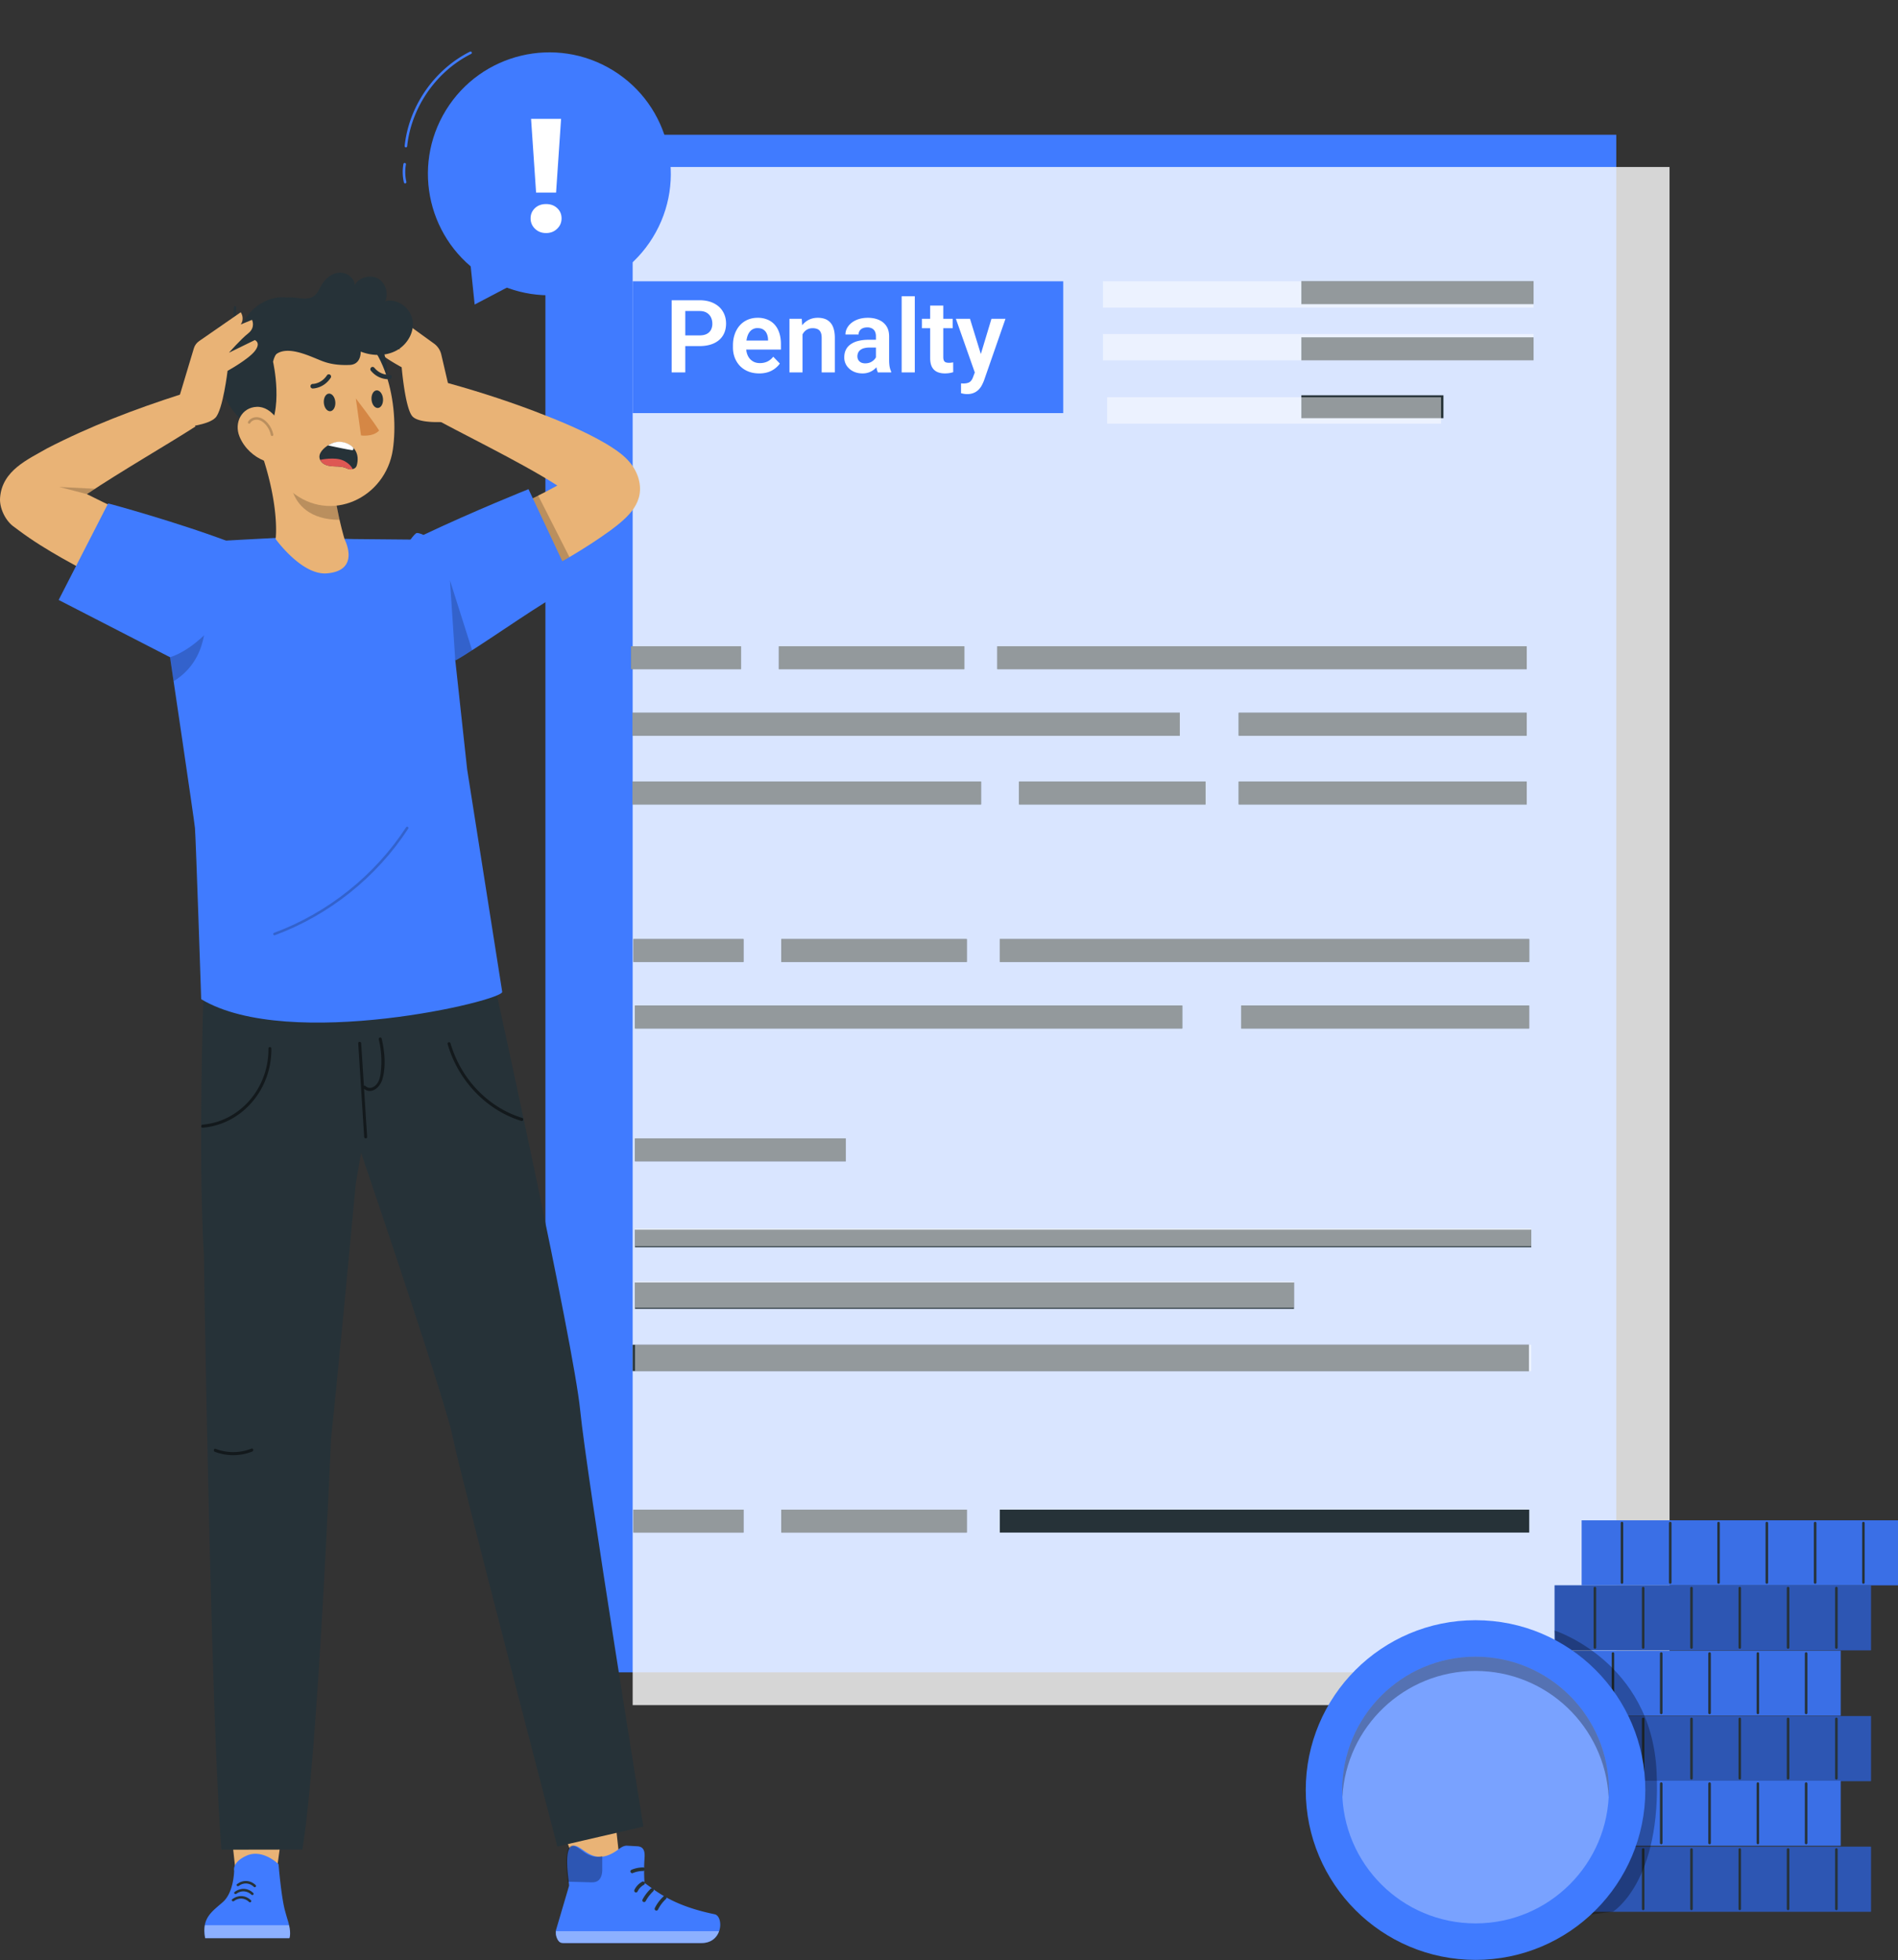 <svg xmlns="http://www.w3.org/2000/svg" width="216" height="223" fill="none"><rect width="100%" height="100%" fill="#333333" stroke="none"/><path fill="#407BFF" d="M183.939 15.333H62.07V190.27H183.94z"/><path fill="#fff" d="M190 19H72v175h118z" opacity=".8"/><path fill="#407BFF" d="M121 32H72v15h49z"/><path fill="#263238" d="M134.267 81.093H71.979v2.605h62.288zM173.744 81.093h-32.775v2.605h32.775zM84.335 73.531H71.811v2.606h12.524zM109.744 73.531H88.633v2.606h21.111zM173.75 73.531h-60.252v2.606h60.252zM111.65 88.92H71.978v2.607h39.672zM137.194 88.92h-21.225v2.607h21.225zM173.744 88.92h-32.775v2.607h32.775zM134.55 114.406H72.262v2.606h62.288zM174.027 114.406h-32.775v2.606h32.775zM96.255 129.524H72.262v2.606h23.993zM174.262 139.905h-102v2h102zM174 153H72v3h102zM147.262 145.905h-75v3h75zM84.617 106.842H72.092v2.606h12.525zM110.025 106.842h-21.11v2.606h21.11zM174.033 106.842h-60.252v2.606h60.252zM174.52 32H148.1v2.606h26.42zM174.52 38.377H148.1v2.606h26.42zM164.27 44.975H148.1v2.605h16.17z"/><g fill="#fff" opacity=".5"><path d="M134.267 81.093H71.979v2.605h62.288zM173.744 81.093h-32.775v2.605h32.775z"/></g><path fill="#fff" d="M84.335 73.531H71.811v2.606h12.524zM109.744 73.531H88.633v2.606h21.111zM173.75 73.531h-60.252v2.606h60.252z" opacity=".5"/><g fill="#fff" opacity=".5"><path d="M111.65 88.92H71.978v2.607h39.672zM137.194 88.92h-21.225v2.607h21.225zM173.744 88.92h-32.775v2.607h32.775z"/></g><g fill="#fff" opacity=".5"><path d="M134.55 114.406H72.262v2.606h62.288zM174.027 114.406h-32.775v2.606h32.775z"/></g><path fill="#fff" d="M96.255 129.524H72.262v2.606h23.993zM174.262 139.79h-102v2h102zM174.262 153h-102v3h102zM147.262 145.789h-75v3h75zM84.617 106.842H72.092v2.606h12.525zM110.025 106.842h-21.11v2.606h21.11zM174.033 106.842h-60.252v2.606h60.252z" opacity=".5"/><path fill="#263238" d="M84.617 171.763H72.092v2.605h12.525zM110.025 171.763h-21.11v2.605h21.11zM174.033 171.763h-60.252v2.605h60.252z"/><path fill="#fff" d="M84.617 171.763H72.092v2.605h12.525zM110.025 171.763h-21.11v2.605h21.11zM174.52 32h-49v3h49zM174.52 38h-49v3h49zM164 45.198h-38v3h38z" opacity=".5"/><path fill="#fff" d="M79.595 39.377H77.48V38.16h2.115q.519 0 .84-.17a1.1 1.1 0 0 0 .48-.473 1.5 1.5 0 0 0 .152-.694q0-.378-.152-.705a1.23 1.23 0 0 0-.48-.53q-.321-.203-.84-.203h-1.608v6.988h-1.55V34.16h3.158q.959 0 1.636.344.682.339 1.037.942.36.598.361 1.365 0 .795-.36 1.37-.357.576-1.038.886-.678.31-1.636.31m6.802 3.108q-.694 0-1.247-.226a2.7 2.7 0 0 1-.942-.626 2.9 2.9 0 0 1-.592-.942 3.3 3.3 0 0 1-.203-1.162v-.225q0-.705.203-1.28.203-.581.576-.999.372-.417.89-.643.52-.225 1.146-.225a2.8 2.8 0 0 1 1.145.22q.495.213.829.609.333.395.502.947.17.548.169 1.213v.626H84.09v-1.027h3.316v-.112a1.8 1.8 0 0 0-.135-.649q-.124-.3-.383-.474-.26-.18-.672-.18a1.1 1.1 0 0 0-.58.146q-.243.141-.407.407-.158.259-.236.62-.08.361-.08.8v.226q0 .384.102.711.108.327.31.57.21.237.497.372.293.13.665.13.468 0 .846-.18.384-.187.666-.548l.75.778q-.192.282-.52.542a2.7 2.7 0 0 1-.777.423 3.2 3.2 0 0 1-1.055.158m4.935-4.913v4.8h-1.489V36.27h1.399zm-.237 1.529h-.44q.006-.666.18-1.207a2.9 2.9 0 0 1 .491-.93q.323-.39.762-.599.44-.208.981-.208.44 0 .796.124a1.5 1.5 0 0 1 .609.395q.26.27.394.71.141.435.141 1.072v3.914h-1.5v-3.925q0-.419-.124-.66a.7.7 0 0 0-.35-.344 1.4 1.4 0 0 0-.558-.102q-.344 0-.603.141-.255.135-.43.378a1.9 1.9 0 0 0-.259.558q-.09.315-.09.683m8.59 1.974V38.26q0-.31-.107-.535a.77.77 0 0 0-.327-.35 1.1 1.1 0 0 0-.559-.124q-.299 0-.524.101a.77.77 0 0 0-.339.288.74.74 0 0 0-.118.417h-1.495q0-.377.18-.716.181-.344.514-.61.339-.27.807-.422.474-.153 1.06-.152.694 0 1.235.237.547.231.858.699.315.468.315 1.179v2.662q0 .457.057.784.061.321.18.558v.096h-1.517a2.3 2.3 0 0 1-.163-.587 4.6 4.6 0 0 1-.057-.71m.209-2.42.011.886h-.942q-.35 0-.615.073a1.1 1.1 0 0 0-.434.203.8.8 0 0 0-.254.316 1 1 0 0 0-.084.412q0 .225.101.406.108.18.305.287.203.102.474.102.394 0 .688-.158.292-.164.457-.395a.85.85 0 0 0 .174-.44l.429.643a2.6 2.6 0 0 1-.237.49q-.157.261-.406.486-.248.225-.598.372a2.1 2.1 0 0 1-.812.147q-.592 0-1.06-.237a1.9 1.9 0 0 1-.74-.649 1.67 1.67 0 0 1-.27-.936q0-.485.18-.857.181-.372.536-.626a2.5 2.5 0 0 1 .88-.39q.53-.135 1.213-.135zm4.213-4.946v8.663h-1.495V33.71zm4.309 2.56v1.072h-3.497v-1.072zm-2.56-1.5h1.494v5.843q0 .27.073.418a.38.38 0 0 0 .22.197q.147.05.35.05.147 0 .271-.016a4 4 0 0 0 .209-.034l.005 1.117a3 3 0 0 1-.423.101q-.231.04-.524.04-.502 0-.88-.17a1.26 1.26 0 0 1-.587-.558q-.208-.39-.208-1.026zm5.341 6.926 1.635-5.426h1.597l-2.448 7.028q-.085.225-.22.49a2.1 2.1 0 0 1-.35.503 1.7 1.7 0 0 1-.553.395 1.9 1.9 0 0 1-.795.152 2 2 0 0 1-.361-.028 5 5 0 0 1-.333-.074V43.62q.057.005.13.005.08.006.135.006.328 0 .542-.08a.7.7 0 0 0 .344-.242q.135-.164.226-.428zm-.807-5.426 1.382 4.496.243 1.573-1.027.186-2.205-6.255z"/><path fill="#407BFF" d="M216.002 172.974h-36.004v7.394h36.004z"/><path fill="#000" d="M216.002 172.974h-36.004v7.394h36.004z" opacity=".1"/><path stroke="#263238" stroke-linecap="round" stroke-linejoin="round" stroke-width=".289" d="M184.586 173.288v6.761M190.08 173.288v6.761M195.578 173.288v6.761M201.072 173.288v6.761M206.57 173.288v6.761M212.064 173.288v6.761"/><path fill="#407BFF" d="M212.922 180.368h-36.004v7.395h36.004z"/><path fill="#000" d="M212.922 180.368h-36.004v7.395h36.004z" opacity=".3"/><path stroke="#263238" stroke-linecap="round" stroke-linejoin="round" stroke-width=".289" d="M181.506 180.683v6.76M187 180.683v6.76M192.498 180.683v6.76M197.992 180.683v6.76M203.49 180.683v6.76M208.988 180.683v6.76"/><path fill="#407BFF" d="M212.922 195.249h-36.004v7.395h36.004z"/><path fill="#000" d="M212.922 195.249h-36.004v7.395h36.004z" opacity=".3"/><path stroke="#263238" stroke-linecap="round" stroke-linejoin="round" stroke-width=".289" d="M181.506 195.563v6.761M187 195.563v6.761M192.498 195.563v6.761M197.992 195.563v6.761M203.49 195.563v6.761M208.988 195.563v6.761"/><path fill="#407BFF" d="M212.922 210.109h-36.004v7.395h36.004z"/><path fill="#000" d="M212.922 210.109h-36.004v7.395h36.004z" opacity=".3"/><path stroke="#263238" stroke-linecap="round" stroke-linejoin="round" stroke-width=".289" d="M181.506 210.424v6.761M187 210.424v6.761M192.498 210.424v6.761M197.992 210.424v6.761M203.49 210.424v6.761M208.988 210.424v6.761"/><path fill="#407BFF" d="M209.478 187.807h-36.003v7.394h36.003z"/><path fill="#000" d="M209.478 187.807h-36.003v7.394h36.003z" opacity=".1"/><path stroke="#263238" stroke-linecap="round" stroke-linejoin="round" stroke-width=".289" d="M178.062 188.127v6.761M183.561 188.127v6.761M189.055 188.127v6.761M194.555 188.127v6.761M200.053 188.127v6.761M205.545 188.127v6.761"/><path fill="#407BFF" d="M209.478 202.606h-36.003v7.395h36.003z"/><path fill="#000" d="M209.478 202.606h-36.003v7.395h36.003z" opacity=".1"/><path stroke="#263238" stroke-linecap="round" stroke-linejoin="round" stroke-width=".289" d="M178.062 202.927v6.761M183.561 202.927v6.761M189.055 202.927v6.761M194.555 202.927v6.761M200.053 202.927v6.761M205.545 202.927v6.761"/><path fill="#000" d="M176.918 185.509s11.018 3.543 11.609 16.068c.59 12.524-4.968 15.927-4.968 15.927l-4.052.498-2.595-32.488z" opacity=".3"/><path fill="#407BFF" d="M167.921 222.985c10.672 0 19.324-8.651 19.324-19.323s-8.652-19.324-19.324-19.324-19.323 8.651-19.323 19.324c0 10.672 8.651 19.323 19.323 19.323"/><path fill="#fff" d="M167.922 218.834c8.38 0 15.174-6.793 15.174-15.174s-6.794-15.174-15.174-15.174-15.174 6.794-15.174 15.174c0 8.381 6.794 15.174 15.174 15.174" opacity=".3"/><path fill="#000" d="M167.922 190.112c8.11 0 14.73 6.359 15.152 14.361q.024-.406.022-.813c0-8.38-6.793-15.174-15.174-15.174s-15.174 6.794-15.174 15.174q-.002.406.022.813c.422-8.002 7.042-14.361 15.152-14.361" opacity=".3"/><path fill="#E9B376" d="m62.266 203.427 4.474 12.07 4.053-1.311-1.398-12.742z"/><path fill="#407BFF" d="M73.341 211.537c.065-.78.016-1.43-.823-1.479l-1.187-.065c-.45 0-.769.298-1.127.547-2.72 1.891-3.84-.552-4.897-.547-1.36 0-.482 4.339-.547 4.567l-1.484 5.033c-.13.422.13 1.327.585 1.446a1 1 0 0 0 .249.033H79.83c2.497 0 2.53-3.061 1.5-3.278-4.631-.953-6.457-2.47-7.984-3.575 0 0-.098-1.474 0-2.676z"/><path fill="#fff" d="M79.826 221.067h-15.72a1 1 0 0 1-.25-.033c-.303-.081-.52-.525-.59-.932v-.384h18.56c-.25.709-.867 1.349-2.01 1.349z" opacity=".4"/><path fill="#263238" d="M75.51 215.763c-.401.374-.737.818-.981 1.311-.049.098-.027.222.07.277.093.048.228.027.277-.071.238-.477.53-.867.915-1.224.076-.071.082-.217 0-.287a.21.21 0 0 0-.287 0zM74.06 214.886a4.9 4.9 0 0 0-.931 1.219c-.05.092-.028.227.07.276s.222.027.276-.07q.178-.326.396-.618c.005-.005.016-.022.005-.005.011-.011.016-.022.027-.033.022-.021.038-.049.06-.07.038-.049.081-.092.12-.141.08-.092.172-.184.26-.271.075-.076.08-.217 0-.287a.214.214 0 0 0-.288 0zM73.077 214.094a2.1 2.1 0 0 0-.873.915c-.043.098-.027.223.07.277.093.049.228.027.277-.071q.065-.13.146-.254l.038-.054.011-.017c.01-.011 0-.005-.01.017 0-.011.015-.017.02-.028q.05-.057.098-.108c.065-.07.141-.13.212-.189-.027.021-.017.01 0 0a.1.1 0 0 0 .027-.022q.032-.026.065-.044l.124-.075c.093-.049.13-.19.07-.277-.059-.086-.178-.13-.276-.07M73.177 212.463a3.5 3.5 0 0 0-1.285.26c-.097.038-.178.136-.14.25.032.092.146.184.249.141a3.1 3.1 0 0 1 1.175-.244.21.21 0 0 0 .206-.206.2.2 0 0 0-.206-.206z"/><path fill="#000" d="M68.535 212.891c-.022.45-.185.943-.58 1.154-.25.13-.542.125-.818.114-.834-.022-1.669-.049-2.503-.07l-.01-.022c-.13-1.186-.488-4.074.546-4.074.813 0 1.669 1.658 3.37 1.176-.016.628.01 1.424 0 1.728z" opacity=".3"/><path fill="#E9B376" d="m33.071 201.278-1.793 13.137-4.28.217-1.387-12.666z"/><path fill="#407BFF" d="M23.352 220.515h9.578s.211-.401-.032-1.474a6 6 0 0 0-.147-.552q-.001-.017-.01-.033a36 36 0 0 1-.304-1.056c-.439-1.604-.737-5.293-.737-5.293s-1.81-1.82-3.673-.964c-1.636.748-1.381 1.696-1.381 1.696s-.027 2.448-1.268 3.553c-.769.683-1.527 1.214-1.896 2.064-.07.157-.124.331-.162.51 0 .021-.011.043-.011.07-.076.412-.07.888.038 1.474z"/><path fill="#fff" d="M32.896 219.042c.238 1.073.033 1.474.033 1.474H23.35c-.109-.586-.114-1.062-.038-1.474h9.589z" opacity=".4"/><path fill="#263238" d="M27.168 214.571c.537-.417 1.246-.363 1.729.109.13.124.33-.071.2-.201-.607-.59-1.468-.623-2.13-.108-.14.113.06.309.201.2M26.895 215.466c.536-.417 1.246-.363 1.728.108.13.125.33-.07.2-.2-.606-.591-1.468-.623-2.128-.109-.141.114.06.309.2.201M26.625 216.291c.537-.417 1.246-.363 1.729.108.13.125.33-.07.2-.2-.607-.591-1.468-.623-2.13-.109-.14.114.06.309.201.201M23.173 112.911l20.678.184 12.585-.401s8.84 40.17 9.588 47.732c.748 7.563 7.195 47.397 7.195 47.397l-9.79 2.264S52.302 167.496 51.5 163.406c-.698-3.57-8.429-26.437-10.406-32.249-.2 1.191-.401 2.389-.613 3.575-.498 5.363-2.101 22.455-2.8 28.815 0 0-1.517 36.339-3.272 46.887l-9.21.016c-1.213-14.979-1.993-67.597-1.993-67.597-.683-11.431-.044-29.942-.044-29.942z"/><g fill="#000" opacity=".5"><path d="M51.273 118.703c1.17 4.052 4.295 7.308 8.153 8.489.206.065.119.406-.092.341-3.971-1.219-7.184-4.567-8.392-8.738-.065-.222.26-.314.325-.092zM40.768 118.702c.227 3.543.45 7.097.677 10.64.01.227.347.227.336 0-.12-1.82-.233-3.641-.347-5.466.829.677 1.799-.141 2.07-1.046.444-1.462.276-3.201-.07-4.664-.055-.222-.38-.125-.326.092.244 1.029.347 2.08.276 3.142-.032.536-.08 1.154-.32 1.647-.265.547-.936 1.013-1.473.515-.06-.055-.124-.06-.178-.027l-.31-4.827c-.01-.228-.346-.228-.335 0zM30.882 119.303c.048 4.702-3.386 8.635-7.823 9.004-.211.016-.211-.331 0-.352 4.258-.353 7.535-4.161 7.492-8.657 0-.228.33-.228.33 0zM28.704 165.151a5.9 5.9 0 0 1-4.252.027c-.2-.076-.114-.412.086-.336a5.6 5.6 0 0 0 4.08-.027c.2-.076.287.26.086.336"/></g><path fill="#E9B376" d="M58.09 57.923c1.804-.878 3.613-1.717 5.336-2.681-4.372-2.801-11.236-6.052-15.098-8.235l1.446-3.754c3.738.997 7.384 2.145 11.014 3.516 2.795 1.072 5.563 2.183 8.223 3.738 1.463.894 2.953 1.89 3.592 3.727.948 2.893-1.138 4.632-3.175 6.148-5.688 4.09-11.956 6.951-18.402 9.562l-3.04-7.525c3.348-1.44 6.788-2.952 10.098-4.496z"/><path fill="#E9B376" d="m51.275 44.867-1.056-4.534a2.13 2.13 0 0 0-.823-1.24l-5.185-3.75s-.482.65 0 1.344l-1.284-.509s-.428.834.428 1.484 2.194 2.13 2.194 2.13l-2.941-1.388s-.748.277 0 1.203c.747.927 3.104 2.178 3.104 2.178s.4 4.789 1.257 5.623c.855.834 3.754.58 3.754.58l.558-3.12z"/><path fill="#000" d="m61.218 56.326 3.586 7.059-.894.525-3.375-7.183z" opacity=".2"/><path fill="#407BFF" d="m57.15 112.823-3.987-25.294-2.839-26.106-10.054-.092-7.742-.19-8.315.44-4.86 13.201s2.747 18.463 2.834 19.422c.103 1.175.71 19.48.71 19.48 9.978 5.992 34.627.141 34.253-.856z"/><path fill="#407BFF" d="M51.815 75.151c2.443-1.36 8.71-5.802 11.208-7.194l2.297-1.278-5.174-11.025s-6.192 2.47-11.95 5.206c0 0-.472-.233-.759-.216-.292.016-1.294 1.587-1.294 1.587l5.677 12.92z"/><path fill="#000" d="m19.354 74.778 3.987-4.556s.493 4.81-3.581 7.28z" opacity=".2"/><path stroke="#000" stroke-linecap="round" stroke-linejoin="round" stroke-width=".289" d="M46.338 94.2c-3.575 5.492-8.955 9.794-15.104 12.069" opacity=".2"/><path fill="#000" d="m51.814 75.15-.607-9.123 2.524 7.958z" opacity=".2"/><path fill="#E9B376" d="M31.367 61.325s.493-3.543-1.582-9.686c0-.006.32-.168.32-.174a36 36 0 0 0-.867-2.334c-.006-.022-.006-.028-.006-.028l8.739 4.887c-.114 1.999.769 5.807 1.262 7.416 0 0 1.847 3.527-2.053 3.83-2.855.217-5.813-3.911-5.813-3.911"/><path fill="#000" d="m38.243 56.78-4.946-.888c.51 1.506 1.94 3.25 5.352 3.25 0 0-.412-1.69-.406-2.357z" opacity=".2"/><path fill="#263238" d="M43.213 39.035c1.089 1.923 1.63 6.235-1.544 5.471s-.325-8.781 1.544-5.471"/><path fill="#E9B376" d="M28.987 44.972c.807 5.369 1.153 8.413 4.128 10.916 4.474 3.765 10.78.78 11.593-4.74.73-4.968-.715-12.915-6.192-14.54-5.401-1.604-10.342 2.996-9.53 8.364"/><path fill="#263238" d="M27.303 37.93c.476-3.04 4.182-5.023 6.398-3.685.33.2-1.95 1.214-1.69 1.095l.221 4.399c-.325-.044-.92.384-1.159 1.408 0 0 1.3 5.645-.834 8.25-6.078-2.177-6.831-9.864-2.936-11.468"/><path fill="#E9B376" d="M27.254 49.663c.553 1.355 1.685 2.314 2.8 2.752 1.68.656 2.72-.807 2.417-2.497-.271-1.517-1.474-3.69-3.245-3.63-1.739.065-2.606 1.826-1.972 3.37z"/><path fill="#263238" d="M36.854 45.85c.049.552.379.969.742.936.363-.038.612-.514.563-1.067-.048-.552-.379-.97-.742-.937-.363.038-.612.515-.563 1.067M42.282 45.48c.048.553.379.97.742.937.363-.038.612-.514.563-1.067s-.38-.97-.742-.937c-.363.038-.612.515-.563 1.067"/><path fill="#D58745" d="M40.494 45.329s1.994 2.59 2.65 3.656c-.71.764-2.06.558-2.06.558l-.59-4.22z"/><path fill="#263238" d="M37.437 42.587a.25.25 0 0 0-.232.12c-.645.97-1.599.975-1.61.975-.14 0-.26.113-.265.26 0 .14.114.26.255.26.048 0 1.251-.011 2.047-1.214a.254.254 0 0 0-.07-.357.26.26 0 0 0-.125-.044M42.377 41.744a.26.26 0 0 0-.135.06.27.27 0 0 0-.038.368c.91 1.105 2.096.964 2.15.97a.26.26 0 0 0 .228-.287.255.255 0 0 0-.282-.228c-.048.006-.964.103-1.695-.785a.25.25 0 0 0-.228-.092zM46.942 36.38c-.26-1.382-1.755-2.47-3.115-2.108.44-.9.044-2.113-.84-2.59-.882-.47-2.112-.124-2.616.737-.049-.84-.948-1.457-1.788-1.392s-1.56.672-1.982 1.392c-.26.445-.45.96-.867 1.263-.656.476-1.555.227-2.357.168a4.8 4.8 0 0 0-3.7 1.37 4.8 4.8 0 0 0-1.37 3.7c-.748.206-1.122.807-1.604 1.409l4.139.66c1.16-2.166 4.29-.492 5.861.104 1.127.427 2.238.46 3.094.427.856-.032 1.246-.66 1.257-1.516 1.31.509 2.85.541 4.084-.136 1.236-.677 2.07-2.129 1.804-3.51z"/><path stroke="#263238" stroke-linecap="round" stroke-linejoin="round" stroke-width=".289" d="M27.554 38.043c-.845-.58-1.815-.927-2.573-.937"/><path stroke="#263238" stroke-linecap="round" stroke-linejoin="round" stroke-width=".289" d="M27.451 37.989a4.39 4.39 0 0 1-.693-3.023"/><path fill="#263238" d="M40.582 53.022c.2-.645.178-1.376-.239-1.913-.412-.536-1.1-.829-1.777-.812s-1.327.335-1.798.823c-.233.244-.434.553-.418.888.017.385.326.715.678.867.352.157.753.173 1.137.19.385.01.78.022 1.143.162.174.065.342.163.526.174 0 0 .607.043.742-.39z"/><path fill="#fff" d="M37.324 50.675c.163.038 2.693.58 2.812.537.103-.038.086-.2.081-.255-.065-.07-.13-.146-.206-.206l-.065-.048a2.3 2.3 0 0 0-1.381-.434c-.444.01-.862.173-1.235.406z"/><path fill="#DE5753" d="M39.07 52.399c-.948-.45-2.616-.087-2.633-.082.114.25.342.455.596.564.352.157.753.173 1.138.19.385.01.78.021 1.143.162.173.065.341.162.526.173 0 0 .146.011.308-.032-.119-.239-.417-.667-1.078-.98z"/><path stroke="#000" stroke-linecap="round" stroke-linejoin="round" stroke-width=".289" d="M28.356 48.059c.19-.342.622-.499 1.007-.44.385.06.72.304.98.597.31.352.526.785.618 1.246" opacity=".2"/><path fill="#E9B376" d="M1.636 59.972c.098.07.368.281.471.352 1.674 1.251 3.267 2.21 4.892 3.142 4.79 2.72 9.686 5.033 14.773 7.124l3.153-7.482c-4.285-1.982-10.222-4.447-15.038-6.89 3.911-2.617 9.23-5.678 12.357-7.693l-1.669-3.657c-5.244 1.685-10.298 3.608-15.223 6.149C3.164 52.279.25 53.525.011 56.607c-.109 1.16.607 2.688 1.63 3.37z"/><path fill="#000" d="m9.875 56.217-3.13-.813 4.057.206z" opacity=".2"/><path fill="#E9B376" d="m20.334 45.377 1.728-5.748c.098-.336.314-.623.601-.823l4.735-3.278s.482.672 0 1.387l1.284-.525s.428.861-.428 1.533-2.194 2.205-2.194 2.205l2.942-1.436s.747.287 0 1.246c-.748.959-3.104 2.254-3.104 2.254s-.531 4.474-1.387 5.341c-.856.861-3.619 1.078-3.619 1.078l-.558-3.228z"/><path fill="#407BFF" d="M19.352 74.777 6.676 68.26l5.628-10.98c-.108-.05 8.029 2.155 14.286 4.555 4.025 1.55-2.053 11.29-7.238 12.942M74.29 27.02c4-6.5 1.974-15.012-4.526-19.012S54.752 6.033 50.75 12.534c-4 6.5-1.974 15.012 4.526 19.012S70.29 33.52 74.29 27.02"/><path fill="#407BFF" d="m57.051 29.128.938 3.435-3.971 2.085-.456-4.388z"/><path fill="#fff" d="M62.145 26.516q-.753 0-1.256-.487a1.59 1.59 0 0 1-.504-1.181q-.002-.691.493-1.165c.33-.314.753-.466 1.267-.466q.773.001 1.268.466c.33.314.493.699.493 1.165q0 .7-.504 1.18-.503.489-1.257.488m1.138-4.605h-2.275l-.57-8.386h3.414z"/><path stroke="#407BFF" stroke-linecap="round" stroke-linejoin="round" stroke-width=".289" d="M53.552 6.005c-4.02 2.01-6.89 6.154-7.357 10.618M46.053 18.683a5.1 5.1 0 0 0 .054 2.042"/></svg>